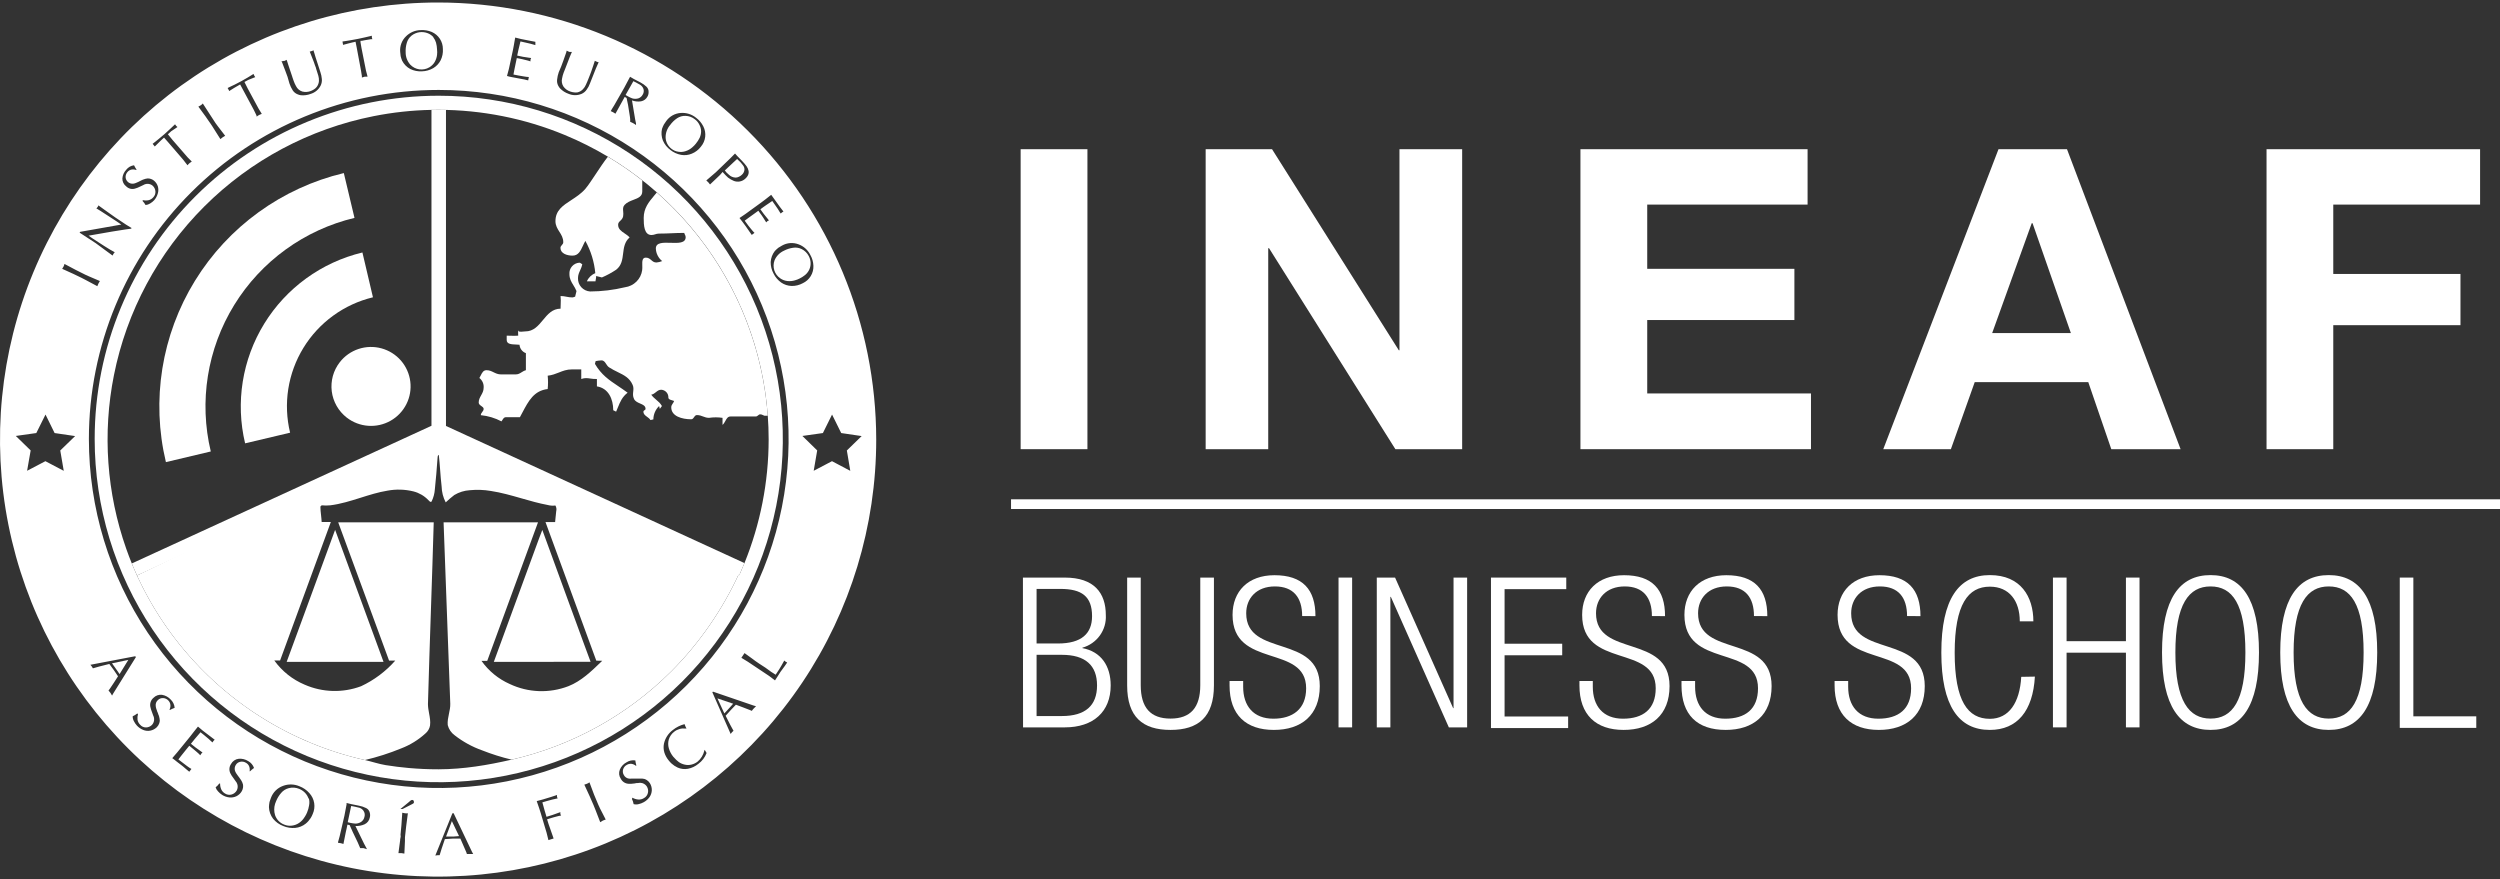 <svg xmlns="http://www.w3.org/2000/svg" width="182" height="64" viewBox="0 0 182 64" fill="none"><rect x="0" y="0" width="182" height="64" fill="#333333" stroke="none"/><path d="M25.03 12.599L25.807 15.862C22.16 16.736 19.011 19.017 17.049 22.206C15.088 25.394 14.475 29.229 15.345 32.867L12.078 33.642C11.001 29.138 11.761 24.392 14.189 20.447C16.618 16.501 20.517 13.678 25.03 12.599Z" fill="white"></path><path d="M26.384 18.38L27.151 21.643C26.106 21.895 25.121 22.35 24.253 22.982C23.384 23.613 22.648 24.41 22.088 25.325C21.528 26.24 21.154 27.257 20.987 28.316C20.821 29.376 20.866 30.458 21.119 31.5L17.844 32.275C17.134 29.303 17.634 26.171 19.235 23.567C20.836 20.962 23.407 19.097 26.384 18.38Z" fill="white"></path><path d="M24.738 26.367C25.087 25.918 25.563 25.583 26.103 25.404C26.644 25.225 27.226 25.21 27.775 25.361C28.324 25.512 28.817 25.822 29.189 26.251C29.562 26.681 29.799 27.212 29.869 27.776C29.94 28.339 29.841 28.912 29.586 29.42C29.331 29.928 28.93 30.349 28.435 30.63C27.939 30.911 27.372 31.039 26.804 30.998C26.235 30.957 25.692 30.749 25.242 30.4C24.944 30.168 24.694 29.88 24.507 29.552C24.32 29.224 24.199 28.862 24.152 28.488C24.106 28.113 24.133 27.733 24.233 27.369C24.334 27.005 24.505 26.665 24.738 26.367Z" fill="white"></path><path fill-rule="evenodd" clip-rule="evenodd" d="M31.937 6.969C36.892 6.968 41.735 8.433 45.855 11.178C49.975 13.924 53.186 17.827 55.083 22.393C56.979 26.959 57.476 31.984 56.509 36.831C55.543 41.679 53.157 46.132 49.654 49.627C46.15 53.122 41.687 55.502 36.827 56.466C31.968 57.43 26.931 56.935 22.353 55.043C17.776 53.151 13.864 49.948 11.112 45.838C8.36 41.728 6.891 36.896 6.892 31.953C6.893 25.328 9.532 18.973 14.229 14.288C18.925 9.603 25.295 6.97 31.937 6.969ZM18.488 51.872C18.653 51.982 18.82 52.09 18.987 52.196C21.324 53.672 23.888 54.728 26.564 55.33C27.052 55.439 27.582 55.622 28.077 55.701C28.636 55.791 29.199 55.861 29.765 55.911C30.471 55.974 31.182 56.005 31.895 56.005C31.91 56.005 31.926 56.005 31.942 56.005C33.756 56 35.509 55.703 37.248 55.302C41.612 54.297 45.646 52.089 48.864 48.879C50.916 46.831 52.621 44.338 53.804 41.754C53.816 41.727 53.806 41.901 53.819 41.874C53.951 41.583 54.077 41.289 54.197 40.993C55.346 38.162 55.954 35.112 55.958 32C55.958 27.252 54.546 22.611 51.902 18.663C49.258 14.716 45.5 11.639 41.103 9.822C38.185 8.616 35.073 8.001 31.945 7.994C31.767 7.994 31.589 7.996 31.411 7.999C30.003 8.027 28.594 8.179 27.2 8.456C22.532 9.382 18.245 11.668 14.88 15.025C11.514 18.383 9.222 22.66 8.294 27.317C7.452 31.537 7.765 35.896 9.187 39.941C9.314 40.303 9.45 40.663 9.595 41.019C9.617 41.075 9.64 41.131 9.663 41.186C9.763 41.426 9.866 41.663 9.973 41.898C9.985 41.927 9.96 41.867 9.973 41.895C9.998 41.952 10.024 42.008 10.051 42.064C11.868 45.949 14.698 49.282 18.25 51.711C18.329 51.765 18.408 51.819 18.488 51.872Z" fill="white"></path><path d="M31.547 2.704C31.439 2.579 31.302 2.482 31.148 2.421C30.953 2.343 30.741 2.317 30.533 2.347C30.326 2.377 30.129 2.461 29.964 2.59C29.797 2.725 29.676 2.908 29.616 3.115C29.549 3.34 29.52 3.574 29.532 3.809C29.528 4.143 29.651 4.466 29.875 4.714C30.051 4.897 30.283 5.015 30.534 5.049C30.785 5.083 31.041 5.03 31.258 4.901C31.414 4.808 31.545 4.679 31.64 4.524C31.736 4.36 31.797 4.179 31.818 3.991C31.833 3.866 31.833 3.739 31.818 3.614C31.813 3.441 31.787 3.269 31.742 3.102C31.701 2.964 31.635 2.835 31.547 2.721V2.704Z" fill="white"></path><path d="M45.623 6.962L45.542 6.915L46.111 5.908C46.175 5.938 46.31 6.009 46.416 6.069L46.433 6.078C46.53 6.132 46.601 6.172 46.641 6.2C46.74 6.273 46.812 6.375 46.849 6.492C46.867 6.558 46.871 6.627 46.861 6.695C46.851 6.763 46.827 6.828 46.79 6.886C46.724 7.015 46.609 7.114 46.472 7.161C46.326 7.205 46.171 7.205 46.026 7.161C45.918 7.12 45.813 7.07 45.712 7.013L45.623 6.962Z" fill="white"></path><path d="M51.041 9.56C51.038 9.388 50.993 9.22 50.909 9.069C50.835 8.919 50.726 8.789 50.591 8.689C50.395 8.529 50.152 8.44 49.9 8.435C49.684 8.428 49.472 8.489 49.293 8.608C49.097 8.741 48.926 8.907 48.788 9.099C48.568 9.353 48.451 9.678 48.457 10.013C48.463 10.172 48.504 10.328 48.578 10.469C48.651 10.61 48.755 10.733 48.881 10.83C49.024 10.945 49.196 11.02 49.378 11.046C49.557 11.077 49.74 11.062 49.912 11.004C50.091 10.947 50.256 10.854 50.396 10.729C50.494 10.646 50.584 10.554 50.663 10.453C50.77 10.323 50.861 10.181 50.935 10.03C51.002 9.883 51.039 9.723 51.041 9.56Z" fill="white"></path><path d="M52.767 12.409L53.412 11.803L53.59 11.639L53.663 11.575C53.773 11.677 53.862 11.761 53.925 11.829C53.979 11.887 54.029 11.95 54.074 12.015C54.158 12.109 54.203 12.232 54.197 12.358C54.182 12.5 54.114 12.632 54.006 12.726C53.943 12.786 53.87 12.835 53.79 12.87C53.718 12.905 53.64 12.926 53.561 12.929C53.371 12.926 53.19 12.848 53.056 12.713L52.895 12.565C52.849 12.516 52.806 12.464 52.767 12.409Z" fill="white"></path><path d="M59.012 19.13C59.019 19.294 58.989 19.457 58.923 19.608C58.859 19.75 58.767 19.879 58.652 19.985C58.523 20.096 58.38 20.192 58.227 20.268C58.114 20.327 57.995 20.374 57.871 20.408C57.693 20.462 57.505 20.479 57.319 20.459C57.139 20.438 56.965 20.374 56.815 20.272C56.604 20.131 56.447 19.923 56.37 19.682C56.293 19.44 56.3 19.18 56.39 18.943C56.523 18.637 56.765 18.391 57.069 18.253C57.277 18.143 57.502 18.07 57.735 18.038C57.948 18.003 58.166 18.036 58.359 18.131C58.584 18.242 58.767 18.423 58.881 18.647C58.96 18.796 59.005 18.961 59.012 19.13Z" fill="white"></path><path d="M8.706 49.073L9.342 48.04L8.154 48.29L8.455 48.713L8.706 49.073Z" fill="white"></path><path d="M22.464 58.142C22.411 57.985 22.324 57.84 22.209 57.719C22.09 57.595 21.945 57.497 21.785 57.431C21.545 57.33 21.278 57.31 21.026 57.376C20.81 57.43 20.617 57.55 20.474 57.719C20.313 57.901 20.185 58.111 20.096 58.337C20.068 58.397 20.045 58.458 20.025 58.521C19.944 58.786 19.942 59.072 20.024 59.34C20.077 59.498 20.164 59.641 20.279 59.761C20.394 59.88 20.535 59.972 20.69 60.03C20.867 60.105 21.06 60.132 21.25 60.106C21.437 60.084 21.616 60.017 21.772 59.911C21.934 59.801 22.07 59.656 22.171 59.488C22.187 59.465 22.203 59.44 22.218 59.416C22.273 59.328 22.319 59.237 22.358 59.141C22.427 58.977 22.475 58.805 22.502 58.629C22.535 58.462 22.529 58.29 22.485 58.126L22.464 58.142Z" fill="white"></path><path d="M25.416 59.882L25.315 59.857L25.565 58.676L25.921 58.748C26.01 58.764 26.098 58.786 26.184 58.811C26.304 58.854 26.406 58.936 26.473 59.044C26.513 59.106 26.539 59.176 26.55 59.249C26.56 59.322 26.554 59.397 26.532 59.467C26.504 59.615 26.418 59.745 26.295 59.831C26.169 59.915 26.021 59.959 25.87 59.958C25.75 59.949 25.631 59.932 25.514 59.907L25.416 59.882Z" fill="white"></path><path d="M32.896 59.776L33.418 60.868L32.993 60.902H32.472L32.896 59.776Z" fill="white"></path><path d="M53.374 51.231L52.229 50.842L52.733 51.938L53.086 51.553L53.374 51.231Z" fill="white"></path><path fill-rule="evenodd" clip-rule="evenodd" d="M14.175 5.544C19.42 2.048 25.587 0.182 31.895 0.182C40.351 0.191 48.458 3.546 54.438 9.511C60.417 15.476 63.78 23.564 63.789 32C63.789 38.293 61.919 44.445 58.414 49.677C54.909 54.91 49.928 58.988 44.1 61.396C38.272 63.804 31.859 64.434 25.672 63.207C19.485 61.979 13.802 58.949 9.342 54.499C4.881 50.049 1.844 44.379 0.613 38.207C-0.618 32.035 0.014 25.637 2.428 19.823C4.842 14.009 8.93 9.04 14.175 5.544ZM46.089 10.829C41.9 8.037 36.975 6.547 31.937 6.548C25.184 6.549 18.707 9.226 13.931 13.99C9.156 18.754 6.473 25.216 6.471 31.953C6.471 36.979 7.964 41.892 10.762 46.072C13.561 50.251 17.538 53.508 22.192 55.432C26.847 57.355 31.968 57.859 36.909 56.879C41.85 55.898 46.389 53.478 49.951 49.925C53.513 46.371 55.939 41.843 56.922 36.914C57.905 31.984 57.4 26.875 55.471 22.232C53.543 17.589 50.278 13.62 46.089 10.829ZM5.515 19.65L6.215 20.001L6.334 20.052L6.449 20.107L7.272 20.459C7.233 20.515 7.199 20.575 7.17 20.636C7.154 20.665 7.135 20.711 7.111 20.772L7.1 20.799L7.085 20.835L6.292 20.412L5.935 20.226L5.617 20.073L5.337 19.938L4.527 19.57L4.624 19.409C4.657 19.348 4.68 19.282 4.692 19.214L5.515 19.65ZM5.795 16.937L6.97 17.703L7.751 18.279L8.196 18.605C8.212 18.56 8.234 18.517 8.26 18.478C8.286 18.436 8.318 18.398 8.353 18.363L8.001 18.165L7.577 17.902L6.775 17.382L6.448 17.157L8.145 16.861L9.159 16.7L9.545 16.649L9.579 16.599L9.176 16.353L8.396 15.833L7.585 15.257L7.246 15.011L7.208 14.982L7.174 14.948C7.161 14.98 7.146 15.012 7.127 15.041C7.092 15.093 7.054 15.142 7.013 15.189H7.047L7.331 15.363L8.459 16.095C8.633 16.205 8.761 16.294 8.837 16.353H8.803L5.833 16.878L5.795 16.937ZM10.407 14.571C10.546 14.603 10.691 14.603 10.831 14.571C10.962 14.536 11.08 14.461 11.166 14.356C11.219 14.299 11.259 14.232 11.285 14.16C11.311 14.087 11.321 14.009 11.315 13.932C11.309 13.851 11.287 13.772 11.251 13.7C11.214 13.627 11.164 13.562 11.102 13.509C11.008 13.434 10.892 13.39 10.771 13.384C10.65 13.378 10.53 13.41 10.428 13.475C10.357 13.504 10.287 13.537 10.22 13.573L10.008 13.67C9.946 13.696 9.882 13.717 9.817 13.733C9.708 13.764 9.593 13.766 9.483 13.738C9.374 13.709 9.274 13.652 9.193 13.573C9.102 13.505 9.029 13.417 8.979 13.316C8.929 13.214 8.905 13.102 8.909 12.989C8.927 12.75 9.028 12.526 9.193 12.354C9.262 12.266 9.347 12.192 9.443 12.137C9.54 12.082 9.647 12.046 9.758 12.032C9.81 12.142 9.871 12.248 9.94 12.35L9.915 12.379C9.807 12.335 9.689 12.323 9.575 12.345C9.463 12.368 9.362 12.428 9.287 12.514C9.193 12.618 9.142 12.752 9.142 12.891C9.145 12.962 9.163 13.031 9.194 13.094C9.226 13.157 9.27 13.213 9.324 13.258C9.379 13.303 9.442 13.337 9.51 13.356C9.578 13.375 9.649 13.38 9.719 13.369C9.784 13.36 9.847 13.341 9.906 13.314L10.072 13.242L10.178 13.188L10.356 13.099L10.445 13.065C10.544 13.025 10.648 13 10.755 12.989C10.92 12.989 11.08 13.046 11.208 13.149C11.343 13.259 11.442 13.407 11.493 13.573C11.539 13.734 11.539 13.906 11.493 14.068C11.443 14.253 11.354 14.425 11.23 14.571C11.142 14.667 11.041 14.748 10.928 14.813C10.829 14.877 10.716 14.916 10.598 14.927C10.538 14.816 10.462 14.715 10.373 14.626L10.407 14.571ZM12.303 9.704L12.456 9.56L12.82 9.315L12.918 9.247L12.82 9.158C12.793 9.123 12.768 9.086 12.744 9.048L12.367 9.404L11.98 9.759L11.556 10.115L11.336 10.293L11.111 10.47C11.183 10.555 11.234 10.618 11.268 10.665L11.56 10.377C11.594 10.341 11.646 10.291 11.714 10.226L11.747 10.195L11.942 10.017L12.227 10.339L13.321 11.609L13.584 11.947C13.609 11.974 13.632 12.002 13.652 12.032C13.695 11.974 13.745 11.921 13.8 11.875C13.825 11.853 13.852 11.833 13.881 11.816L13.962 11.761L13.665 11.461L12.562 10.191L12.286 9.852C12.263 9.827 12.241 9.8 12.222 9.772L12.303 9.704ZM15.273 8.32L15.697 8.972L15.773 9.074L15.85 9.179L16.393 9.886C16.331 9.918 16.272 9.953 16.215 9.992C16.18 10.015 16.131 10.056 16.066 10.11L16.045 10.127L15.561 9.361C15.529 9.303 15.494 9.247 15.455 9.192C15.404 9.12 15.366 9.061 15.345 9.027L15.141 8.735L14.967 8.481L14.441 7.762L14.611 7.668C14.669 7.632 14.72 7.586 14.764 7.533L15.273 8.32ZM17.89 5.916L18.081 5.815L18.472 5.658C18.507 5.641 18.544 5.627 18.582 5.616C18.554 5.582 18.53 5.545 18.51 5.506C18.486 5.468 18.467 5.426 18.455 5.383L18.03 5.645L17.576 5.904L17.089 6.158L16.83 6.28L16.571 6.407C16.588 6.439 16.605 6.468 16.621 6.495C16.654 6.55 16.681 6.595 16.681 6.632L17.029 6.412L17.254 6.28L17.483 6.149L17.687 6.53L18.476 7.999L18.667 8.392C18.677 8.424 18.684 8.457 18.688 8.49C18.743 8.443 18.802 8.404 18.866 8.371L18.959 8.329L19.049 8.295V8.274L18.828 7.914L18.035 6.445L17.84 6.056C17.823 6.027 17.809 5.998 17.797 5.967L17.89 5.916ZM20.932 5.591L20.775 5.167L20.542 4.558L20.491 4.456H20.555L20.644 4.435H20.707L20.758 4.41L20.822 4.38L20.873 4.355C20.873 4.376 20.873 4.41 20.902 4.456L20.987 4.723L21.271 5.569C21.271 5.589 21.281 5.614 21.294 5.646C21.303 5.669 21.314 5.696 21.322 5.726L21.378 5.887C21.425 6.023 21.485 6.155 21.556 6.28C21.602 6.372 21.667 6.453 21.745 6.52C21.824 6.586 21.916 6.635 22.014 6.666C22.22 6.716 22.436 6.701 22.633 6.623C22.718 6.588 22.799 6.546 22.875 6.496C22.947 6.449 23.01 6.391 23.062 6.323C23.153 6.199 23.208 6.053 23.219 5.899C23.225 5.771 23.211 5.642 23.176 5.519C23.138 5.383 23.083 5.205 23.011 4.994C23.011 4.959 22.994 4.917 22.973 4.866C22.961 4.836 22.947 4.802 22.934 4.765C22.918 4.716 22.903 4.673 22.889 4.635C22.875 4.595 22.863 4.561 22.854 4.532C22.839 4.484 22.782 4.343 22.717 4.181L22.689 4.109L22.549 3.758C22.601 3.738 22.655 3.722 22.71 3.711C22.751 3.7 22.79 3.681 22.824 3.656C22.824 3.689 22.839 3.733 22.858 3.786C22.87 3.822 22.884 3.862 22.896 3.906C22.923 4.004 22.946 4.078 22.962 4.132L22.968 4.152L23.325 5.252C23.381 5.415 23.416 5.584 23.431 5.756C23.446 5.917 23.416 6.079 23.346 6.225C23.273 6.371 23.171 6.5 23.046 6.604C22.921 6.709 22.777 6.787 22.621 6.835C22.387 6.925 22.136 6.958 21.887 6.932C21.809 6.919 21.734 6.896 21.662 6.864C21.517 6.808 21.394 6.707 21.31 6.577C21.21 6.421 21.13 6.253 21.072 6.077L20.932 5.591ZM26.345 2.971L26.558 2.928L26.99 2.856H27.109C27.093 2.817 27.08 2.776 27.071 2.734C27.066 2.69 27.066 2.646 27.071 2.602L26.566 2.721L26.04 2.835L25.501 2.933L25.217 2.979L24.933 3.021C24.951 3.102 24.965 3.184 24.975 3.267L25.37 3.161L25.624 3.098L25.883 3.038L25.968 3.462L26.277 5.116L26.345 5.54C26.348 5.575 26.348 5.61 26.345 5.645C26.413 5.619 26.482 5.597 26.553 5.582H26.753V5.557L26.642 5.133L26.316 3.495L26.244 3.072C26.241 3.038 26.241 3.005 26.244 2.971H26.345ZM31.436 2.327C31.677 2.434 31.881 2.607 32.025 2.828C32.168 3.048 32.243 3.305 32.242 3.567C32.261 3.852 32.204 4.137 32.077 4.393C31.954 4.631 31.766 4.829 31.534 4.964C31.285 5.107 31.003 5.186 30.715 5.193C30.422 5.21 30.13 5.152 29.867 5.023C29.61 4.887 29.402 4.674 29.273 4.414C29.229 4.307 29.194 4.196 29.167 4.084C29.149 3.98 29.138 3.876 29.133 3.771C29.115 3.563 29.144 3.355 29.218 3.16C29.291 2.965 29.407 2.789 29.557 2.645C29.837 2.365 30.213 2.203 30.609 2.192C30.892 2.172 31.175 2.218 31.436 2.327ZM38.975 3.043L38.551 2.962L37.932 2.84L37.507 2.734C37.483 2.88 37.46 2.997 37.444 3.084C37.425 3.179 37.414 3.239 37.414 3.263L37.346 3.622L37.045 5.023L36.909 5.531L37.096 5.582L37.266 5.616L37.448 5.65L37.626 5.684L38.173 5.785L38.453 5.853C38.46 5.804 38.473 5.741 38.489 5.661L38.489 5.66L38.5 5.607C38.372 5.601 38.244 5.586 38.118 5.561C37.872 5.523 37.626 5.476 37.38 5.425C37.393 5.341 37.414 5.222 37.448 5.066L37.554 4.554L37.622 4.228L37.855 4.274L38.033 4.312L38.258 4.367C38.381 4.393 38.501 4.427 38.619 4.469C38.619 4.436 38.618 4.409 38.618 4.389C38.617 4.36 38.616 4.344 38.619 4.342C38.621 4.339 38.627 4.324 38.639 4.294C38.645 4.276 38.654 4.252 38.666 4.223L38.483 4.198L38.297 4.168L38.076 4.135L37.652 4.046L37.741 3.631L37.889 3.017L38.19 3.085L38.615 3.182L38.975 3.284C38.97 3.243 38.97 3.202 38.975 3.161V3.098C38.977 3.079 38.977 3.061 38.975 3.043ZM40.855 4.837L41.012 4.414L41.228 3.796L41.253 3.686L41.313 3.716L41.393 3.754L41.457 3.779H41.635C41.618 3.81 41.604 3.843 41.593 3.876L41.483 4.135L41.156 4.981L41.096 5.133L41.033 5.29C40.982 5.427 40.944 5.569 40.918 5.713C40.894 5.813 40.89 5.917 40.908 6.018C40.925 6.119 40.964 6.216 41.02 6.302C41.144 6.474 41.322 6.602 41.525 6.666C41.61 6.696 41.698 6.716 41.788 6.725C41.872 6.738 41.958 6.738 42.042 6.725C42.196 6.689 42.335 6.608 42.441 6.492C42.532 6.399 42.603 6.29 42.653 6.17C42.713 6.043 42.785 5.878 42.865 5.667L42.955 5.438C42.993 5.341 43.023 5.265 43.039 5.214C43.044 5.2 43.053 5.175 43.064 5.143C43.093 5.06 43.141 4.925 43.184 4.791L43.303 4.427L43.459 4.499C43.498 4.516 43.54 4.526 43.583 4.528L43.477 4.765C43.43 4.867 43.396 4.947 43.375 4.998L42.95 6.073C42.893 6.235 42.812 6.388 42.709 6.526C42.619 6.66 42.492 6.766 42.344 6.831C42.194 6.895 42.032 6.928 41.869 6.928C41.705 6.928 41.544 6.895 41.393 6.831C41.157 6.749 40.943 6.613 40.77 6.433C40.718 6.374 40.673 6.308 40.638 6.238C40.565 6.1 40.537 5.944 40.558 5.789C40.577 5.609 40.617 5.432 40.676 5.26L40.855 4.837ZM46.641 6.009L46.145 5.751L45.869 5.59L45.818 5.684L45.436 6.403L44.711 7.673L44.579 7.884C44.533 7.956 44.495 8.024 44.461 8.088C44.523 8.113 44.584 8.143 44.643 8.176C44.699 8.207 44.753 8.241 44.804 8.278L45.228 7.508L45.318 7.347L45.479 7.055L45.615 7.131L45.721 7.635L45.848 8.439C45.851 8.462 45.855 8.487 45.859 8.512C45.868 8.565 45.878 8.622 45.878 8.684V8.87L45.992 8.917L46.094 8.968L46.2 9.031L46.302 9.103V8.989L46.238 8.684L46.009 7.309C46.218 7.389 46.445 7.412 46.667 7.377C46.767 7.358 46.862 7.317 46.944 7.256C47.025 7.195 47.092 7.116 47.138 7.025C47.193 6.927 47.221 6.816 47.218 6.704C47.222 6.632 47.211 6.56 47.184 6.492C47.158 6.425 47.117 6.364 47.066 6.314C46.938 6.194 46.795 6.092 46.641 6.009ZM51.202 9.201C51.322 9.436 51.369 9.701 51.338 9.963C51.307 10.225 51.199 10.473 51.028 10.674C50.858 10.901 50.63 11.079 50.366 11.186C50.119 11.291 49.846 11.322 49.581 11.274C49.297 11.22 49.031 11.098 48.805 10.919C48.565 10.741 48.376 10.503 48.258 10.229C48.152 9.96 48.13 9.665 48.194 9.383C48.231 9.274 48.276 9.167 48.33 9.065C48.384 8.975 48.444 8.887 48.508 8.803C48.63 8.635 48.788 8.496 48.969 8.396C49.151 8.296 49.353 8.237 49.56 8.223C49.956 8.193 50.349 8.314 50.659 8.562C50.889 8.728 51.075 8.947 51.202 9.201ZM52.292 12.857L52.424 12.73L52.606 12.519L52.712 12.637L52.818 12.752C52.874 12.815 52.935 12.875 53.001 12.929C53.131 13.028 53.273 13.109 53.425 13.171C53.56 13.223 53.706 13.237 53.849 13.213C54.01 13.185 54.158 13.108 54.273 12.993C54.327 12.944 54.374 12.889 54.413 12.828C54.491 12.715 54.521 12.577 54.498 12.443C54.473 12.317 54.421 12.199 54.346 12.096C54.25 11.968 54.147 11.846 54.036 11.732L53.679 11.363L53.51 11.177L53.175 11.516L52.118 12.536L51.503 13.065C51.478 13.091 51.449 13.114 51.418 13.133L51.495 13.209L51.571 13.281L51.69 13.429L51.758 13.365L52.292 12.857ZM56.772 15.058C56.827 15.134 56.916 15.248 57.035 15.401L56.984 15.431C56.964 15.439 56.946 15.45 56.929 15.464C56.894 15.486 56.862 15.513 56.836 15.545C56.81 15.511 56.781 15.464 56.742 15.401C56.704 15.337 56.67 15.282 56.636 15.227L56.399 14.884L56.221 14.631L55.699 14.986L55.55 15.092L55.355 15.236L55.605 15.579L55.745 15.752L55.864 15.9L55.979 16.044L55.869 16.099L55.779 16.188C55.699 16.053 55.635 15.947 55.58 15.871L55.453 15.68L55.343 15.532L55.207 15.342L54.935 15.54L54.511 15.845L54.214 16.065C54.23 16.087 54.246 16.109 54.262 16.131L54.298 16.18C54.42 16.349 54.544 16.522 54.672 16.666C54.751 16.767 54.836 16.864 54.927 16.954C54.833 17.018 54.77 17.068 54.727 17.102L54.562 16.865L54.51 16.79C54.408 16.64 54.328 16.522 54.269 16.442L54.159 16.294C54.12 16.246 54.083 16.197 54.049 16.146L53.943 16.01L53.836 15.871L54.261 15.583L55.427 14.736L55.72 14.516L56.144 14.182L56.424 14.571L56.772 15.058ZM59.021 20.102C59.159 19.876 59.227 19.614 59.216 19.35C59.207 19.068 59.129 18.793 58.987 18.55C58.811 18.198 58.508 17.925 58.138 17.788C57.943 17.713 57.734 17.682 57.526 17.697C57.317 17.712 57.115 17.774 56.933 17.877C56.84 17.926 56.75 17.979 56.662 18.038C56.572 18.111 56.487 18.19 56.407 18.275C56.228 18.505 56.123 18.784 56.106 19.075C56.102 19.37 56.175 19.662 56.318 19.921C56.445 20.179 56.635 20.402 56.87 20.569C57.092 20.721 57.352 20.807 57.621 20.818C57.907 20.825 58.189 20.756 58.44 20.619C58.68 20.508 58.883 20.328 59.021 20.102ZM9.893 47.837L8.243 50.486L8.158 50.639C8.125 50.575 8.088 50.513 8.048 50.453C8.003 50.387 7.953 50.325 7.899 50.266L7.984 50.16L8.29 49.703L8.591 49.234L8.307 48.81L7.959 48.336C7.393 48.475 6.994 48.581 6.763 48.654C6.741 48.608 6.716 48.564 6.686 48.523C6.653 48.478 6.618 48.436 6.58 48.396L9.847 47.773L9.893 47.837ZM10.012 52.404C9.995 52.262 10.007 52.118 10.046 51.98L9.991 51.942C9.89 52.024 9.779 52.093 9.66 52.145C9.657 52.268 9.687 52.389 9.745 52.497C9.804 52.617 9.88 52.728 9.97 52.827C10.098 52.964 10.254 53.071 10.428 53.14C10.59 53.207 10.769 53.224 10.941 53.191C11.123 53.155 11.289 53.066 11.421 52.937C11.503 52.853 11.563 52.752 11.599 52.643C11.616 52.591 11.627 52.538 11.633 52.484C11.63 52.374 11.613 52.264 11.582 52.158C11.574 52.126 11.564 52.095 11.552 52.065C11.548 52.054 11.542 52.042 11.536 52.03C11.523 52.006 11.51 51.98 11.51 51.955C11.503 51.927 11.493 51.9 11.48 51.874C11.475 51.86 11.468 51.846 11.46 51.832C11.447 51.808 11.434 51.783 11.434 51.756C11.408 51.7 11.388 51.642 11.374 51.583C11.353 51.518 11.341 51.451 11.336 51.384C11.326 51.305 11.336 51.225 11.365 51.151C11.394 51.077 11.441 51.012 11.501 50.96C11.55 50.911 11.609 50.873 11.675 50.849C11.74 50.825 11.81 50.815 11.879 50.821C12.023 50.828 12.159 50.892 12.257 50.998C12.34 51.083 12.392 51.194 12.405 51.312C12.418 51.431 12.395 51.551 12.341 51.659L12.367 51.688C12.478 51.626 12.594 51.574 12.715 51.532C12.697 51.306 12.597 51.094 12.435 50.935C12.269 50.751 12.047 50.627 11.803 50.584C11.686 50.568 11.568 50.58 11.457 50.619C11.347 50.658 11.247 50.723 11.166 50.808C11.077 50.885 11.01 50.983 10.97 51.094C10.931 51.204 10.921 51.323 10.941 51.439C10.954 51.507 10.971 51.575 10.992 51.642C11.014 51.709 11.039 51.786 11.073 51.866C11.107 51.947 11.132 52.023 11.153 52.09C11.178 52.138 11.196 52.188 11.207 52.239C11.222 52.309 11.225 52.38 11.215 52.451C11.198 52.575 11.142 52.69 11.056 52.78C10.942 52.891 10.791 52.955 10.632 52.958C10.551 52.959 10.472 52.942 10.398 52.91C10.325 52.877 10.26 52.828 10.207 52.767C10.106 52.669 10.038 52.542 10.012 52.404ZM15.273 53.58C15.349 53.644 15.468 53.733 15.629 53.851C15.616 53.866 15.602 53.88 15.587 53.893C15.568 53.908 15.551 53.925 15.536 53.944C15.508 53.976 15.485 54.011 15.468 54.05L15.336 53.931L15.184 53.788L14.848 53.508L14.598 53.309L14.174 53.804L14.055 53.953L13.898 54.147L14.242 54.422L14.428 54.554L14.59 54.672L14.742 54.782L14.649 54.871L14.581 54.985C14.493 54.89 14.398 54.801 14.297 54.719L14.115 54.566L13.779 54.291L13.617 54.491L13.559 54.562L13.219 54.985C13.113 55.117 13.037 55.214 12.986 55.286C13.097 55.373 13.212 55.461 13.326 55.547C13.422 55.619 13.516 55.69 13.605 55.76C13.711 55.84 13.821 55.914 13.936 55.98C13.864 56.069 13.813 56.136 13.779 56.183L13.55 55.993C13.372 55.836 13.236 55.722 13.126 55.645L12.978 55.531L12.825 55.413C12.807 55.395 12.78 55.374 12.744 55.346L12.743 55.346C12.727 55.333 12.709 55.319 12.689 55.303L12.541 55.193L12.905 54.77L13.329 54.249L13.843 53.618L14.076 53.318C14.089 53.303 14.114 53.271 14.15 53.224C14.208 53.15 14.295 53.037 14.412 52.895L14.768 53.195L15.273 53.58ZM16.108 57.47C16.05 57.336 16.021 57.192 16.024 57.046L15.964 57.038C15.889 57.144 15.799 57.238 15.697 57.317C15.731 57.429 15.792 57.531 15.875 57.614C15.963 57.714 16.064 57.8 16.176 57.872C16.336 57.971 16.515 58.034 16.702 58.054C16.877 58.072 17.053 58.041 17.212 57.965C17.378 57.883 17.515 57.753 17.606 57.592C17.653 57.508 17.682 57.417 17.694 57.323C17.703 57.25 17.7 57.175 17.687 57.101C17.659 56.995 17.614 56.894 17.555 56.801C17.539 56.773 17.521 56.746 17.5 56.721L17.432 56.623L17.305 56.454C17.265 56.406 17.23 56.355 17.199 56.301C17.162 56.245 17.132 56.184 17.11 56.12C17.086 56.05 17.079 55.975 17.088 55.902C17.096 55.829 17.121 55.759 17.161 55.696C17.195 55.636 17.242 55.583 17.298 55.542C17.355 55.502 17.419 55.473 17.487 55.459C17.559 55.443 17.634 55.441 17.707 55.454C17.78 55.467 17.85 55.495 17.912 55.535C18.017 55.593 18.098 55.686 18.141 55.798C18.183 55.91 18.193 56.032 18.17 56.149H18.204C18.294 56.062 18.391 55.981 18.493 55.908C18.419 55.694 18.267 55.516 18.069 55.408C17.861 55.275 17.614 55.215 17.369 55.239C17.253 55.254 17.142 55.297 17.047 55.363C16.951 55.429 16.872 55.517 16.817 55.62C16.751 55.718 16.712 55.83 16.703 55.948C16.694 56.065 16.716 56.182 16.766 56.289C16.796 56.352 16.83 56.413 16.868 56.471C16.884 56.494 16.901 56.517 16.919 56.541C16.947 56.58 16.977 56.621 17.008 56.665L17.029 56.696L17.045 56.718C17.081 56.769 17.115 56.816 17.144 56.86C17.202 56.923 17.246 56.997 17.273 57.077C17.286 57.114 17.294 57.152 17.299 57.191C17.315 57.315 17.292 57.44 17.233 57.55C17.192 57.621 17.138 57.683 17.073 57.733C17.008 57.784 16.934 57.821 16.855 57.842C16.778 57.864 16.696 57.869 16.617 57.857C16.537 57.845 16.461 57.817 16.393 57.774C16.268 57.705 16.169 57.599 16.108 57.47ZM22.523 57.74C22.708 57.942 22.83 58.194 22.873 58.464C22.916 58.734 22.878 59.011 22.765 59.26C22.725 59.364 22.675 59.463 22.616 59.556C22.519 59.709 22.398 59.847 22.256 59.962C22.038 60.137 21.774 60.244 21.497 60.271C21.198 60.298 20.898 60.252 20.622 60.136C20.332 60.027 20.076 59.843 19.88 59.603C19.694 59.359 19.588 59.063 19.579 58.756C19.583 58.637 19.596 58.518 19.617 58.401C19.623 58.38 19.629 58.359 19.635 58.339C19.66 58.254 19.69 58.17 19.723 58.087C19.797 57.886 19.914 57.703 20.067 57.551C20.219 57.4 20.403 57.284 20.606 57.211C20.99 57.067 21.415 57.076 21.793 57.237C22.075 57.342 22.325 57.515 22.523 57.74ZM26.138 58.655L25.573 58.54L25.23 58.456V58.562L25.073 59.387L24.877 60.231L24.729 60.868C24.72 60.902 24.711 60.936 24.701 60.971C24.687 61.02 24.674 61.069 24.661 61.118C24.655 61.144 24.647 61.17 24.639 61.195C24.622 61.251 24.606 61.305 24.606 61.355L24.814 61.385L25.001 61.44L25.179 60.555L25.221 60.373L25.233 60.32L25.293 60.034L25.455 60.068L25.607 60.407L25.679 60.568L26.044 61.33L26.222 61.744H26.464L26.587 61.782L26.715 61.82L26.659 61.71L26.507 61.427L26.057 60.505L25.875 60.132C26.106 60.145 26.338 60.101 26.549 60.005C26.646 59.958 26.73 59.889 26.795 59.804C26.86 59.719 26.904 59.619 26.922 59.514C26.952 59.401 26.952 59.283 26.922 59.171C26.907 59.097 26.874 59.029 26.828 58.969C26.782 58.91 26.723 58.862 26.655 58.828C26.492 58.746 26.317 58.688 26.138 58.655ZM29.57 60.149C29.527 60.508 29.498 60.779 29.481 60.957V61.011V61.219L29.438 62.142L29.23 62.108H29.006L29.129 61.181C29.129 61.136 29.129 61.071 29.156 60.981C29.157 60.979 29.157 60.976 29.158 60.974C29.18 60.907 29.17 60.854 29.163 60.813C29.161 60.797 29.158 60.783 29.158 60.771L29.192 60.403L29.222 60.085L29.285 59.167L29.481 59.205C29.551 59.217 29.623 59.217 29.693 59.205L29.57 60.149ZM30.13 58.329V58.405C30.13 58.408 30.131 58.411 30.131 58.414L30.131 58.418C30.131 58.422 30.131 58.426 30.13 58.43V58.456L30.087 58.49L30.02 58.532L29.307 58.896H29.15L29.748 58.405L29.812 58.35C29.829 58.329 29.849 58.311 29.871 58.295C29.888 58.278 29.908 58.265 29.93 58.257C29.947 58.244 29.968 58.236 29.99 58.236C30.058 58.231 30.121 58.265 30.121 58.329H30.13ZM34.364 62.019L33.904 61.051L33.023 59.2L32.934 59.209L32.162 61.117L31.691 62.282L31.856 62.26C31.906 62.255 31.956 62.255 32.005 62.26C32.068 62.031 32.192 61.651 32.377 61.115C32.381 61.106 32.384 61.097 32.387 61.088L32.972 61.05H33.515L33.526 61.075L33.727 61.537L33.948 62.045L33.99 62.172C34.069 62.167 34.149 62.167 34.228 62.172C34.301 62.168 34.375 62.168 34.449 62.172L34.364 62.019ZM40.125 58.016L40.549 57.876C40.55 57.896 40.55 57.916 40.549 57.935V58.003C40.559 58.045 40.576 58.085 40.6 58.121L40.426 58.16L40.218 58.206L39.794 58.32L39.484 58.413L39.658 59.04L39.713 59.222L39.785 59.463L40.21 59.332L40.426 59.256L40.613 59.188L40.795 59.124V59.251C40.795 59.256 40.795 59.294 40.85 59.37C40.723 59.391 40.597 59.419 40.473 59.455L40.244 59.518L40.061 59.573L39.828 59.645L39.93 59.975L39.934 59.986L40.303 61.042L40.032 61.126L39.925 61.16L39.794 60.631L39.627 60.073L39.37 59.209L39.255 58.849L39.073 58.32L39.527 58.198L40.125 58.016ZM43.561 58.595C43.489 58.43 43.383 58.181 43.247 57.846L42.912 56.953C42.856 56.998 42.793 57.034 42.725 57.059L42.539 57.123L42.929 57.969L43.056 58.261L43.205 58.6C43.213 58.626 43.228 58.662 43.246 58.705L43.247 58.706L43.248 58.709L43.263 58.746L43.27 58.762L43.276 58.776L43.28 58.788L43.281 58.79C43.31 58.852 43.336 58.916 43.358 58.98L43.697 59.857L43.896 59.734L44.096 59.662L43.672 58.837C43.665 58.818 43.652 58.79 43.636 58.755L43.623 58.727L43.588 58.653L43.561 58.595ZM46.035 58.071C46.165 58.145 46.309 58.191 46.459 58.206C46.608 58.219 46.758 58.182 46.883 58.1C46.954 58.062 47.017 58.009 47.066 57.944C47.114 57.88 47.149 57.806 47.167 57.728C47.187 57.648 47.19 57.566 47.177 57.485C47.163 57.404 47.134 57.327 47.091 57.258C47.023 57.154 46.923 57.073 46.807 57.028C46.788 57.02 46.769 57.014 46.75 57.009C46.65 56.981 46.544 56.979 46.442 57.004C46.37 57.004 46.289 57.004 46.204 57.034L45.967 57.059C45.898 57.063 45.828 57.063 45.759 57.059C45.641 57.053 45.527 57.017 45.428 56.953C45.329 56.889 45.248 56.8 45.195 56.695C45.129 56.599 45.088 56.488 45.075 56.372C45.063 56.256 45.079 56.139 45.123 56.031C45.217 55.801 45.39 55.612 45.61 55.497C45.799 55.373 46.028 55.324 46.251 55.358C46.267 55.483 46.292 55.608 46.327 55.73L46.293 55.751C46.201 55.673 46.087 55.623 45.967 55.607C45.85 55.595 45.732 55.622 45.632 55.684C45.568 55.717 45.511 55.762 45.465 55.817C45.419 55.873 45.385 55.937 45.364 56.005C45.342 56.075 45.335 56.15 45.345 56.223C45.354 56.296 45.38 56.366 45.419 56.428C45.455 56.496 45.507 56.554 45.569 56.598C45.632 56.642 45.704 56.671 45.78 56.682C45.846 56.691 45.913 56.691 45.98 56.682C46.04 56.688 46.101 56.688 46.162 56.682H46.59C46.7 56.673 46.81 56.682 46.917 56.708C46.981 56.729 47.042 56.759 47.097 56.796C47.183 56.853 47.256 56.928 47.312 57.017C47.41 57.172 47.458 57.354 47.452 57.537C47.443 57.713 47.386 57.883 47.286 58.028C47.175 58.182 47.029 58.31 46.862 58.401C46.746 58.465 46.622 58.512 46.493 58.54C46.373 58.572 46.248 58.572 46.128 58.54C46.105 58.413 46.065 58.289 46.009 58.172L46.035 58.071ZM49.9 53.038H49.967L49.972 53.03C49.917 52.93 49.872 52.825 49.836 52.717C49.526 52.796 49.237 52.94 48.987 53.14C48.654 53.385 48.421 53.743 48.334 54.147C48.294 54.357 48.304 54.573 48.364 54.778C48.428 54.985 48.532 55.177 48.669 55.345C48.735 55.432 48.809 55.513 48.889 55.586C49.021 55.704 49.169 55.803 49.331 55.878C49.566 55.983 49.828 56.014 50.082 55.967C50.361 55.913 50.623 55.789 50.841 55.607C51.113 55.408 51.321 55.135 51.44 54.82L51.304 54.587C51.286 54.605 51.275 54.63 51.274 54.655C51.2 54.962 51.031 55.238 50.79 55.442C50.657 55.548 50.502 55.623 50.337 55.662C50.173 55.703 50.003 55.703 49.84 55.662C49.688 55.629 49.543 55.566 49.416 55.476C49.354 55.429 49.295 55.379 49.238 55.327C49.159 55.254 49.086 55.177 49.017 55.095C48.867 54.912 48.756 54.7 48.69 54.473C48.629 54.262 48.629 54.037 48.69 53.825C48.761 53.603 48.899 53.408 49.085 53.267C49.199 53.177 49.33 53.111 49.469 53.072C49.609 53.032 49.755 53.021 49.9 53.038ZM51.902 50.351L53.812 51.004L54.872 51.367L55.041 51.413L55.004 51.448C54.948 51.501 54.909 51.538 54.884 51.566C54.828 51.623 54.777 51.686 54.732 51.752L54.609 51.697L54.095 51.498L53.573 51.303L53.336 51.551L53.209 51.684L52.843 52.089L52.831 52.102L52.827 52.107C53.086 52.628 53.276 52.996 53.4 53.203C53.359 53.233 53.322 53.267 53.289 53.305L53.192 53.432L52.678 52.263L51.859 50.397L51.902 50.351ZM56.306 49.014L56.144 48.912L55.712 48.599L55.663 48.568L55.279 48.319C55.096 48.197 54.914 48.07 54.74 47.934L54.201 47.545L53.972 47.888C54.129 47.977 54.282 48.07 54.443 48.175L55.464 48.857L55.996 49.212L56.42 49.534C56.439 49.509 56.46 49.475 56.486 49.432C56.496 49.417 56.506 49.4 56.518 49.382L56.615 49.234C56.632 49.203 56.658 49.164 56.692 49.112L56.717 49.073L56.819 48.912C56.887 48.823 56.993 48.679 57.129 48.489L57.307 48.23L57.192 48.171C57.157 48.146 57.124 48.118 57.095 48.087C56.989 48.285 56.921 48.408 56.891 48.451C56.782 48.648 56.669 48.816 56.552 48.991L56.527 49.028C56.507 49.058 56.487 49.089 56.467 49.119L56.306 49.014ZM3.313 30.18L3.406 30.367L3.975 31.526L5.469 31.746L4.387 32.795L4.641 34.277L3.341 33.593L3.305 33.574L1.973 34.273L2.232 32.791L1.15 31.737L2.643 31.526L3.313 30.18ZM61.24 31.526L60.574 30.18L60.499 30.33L59.907 31.526L58.414 31.737L59.492 32.791L59.237 34.273L60.568 33.575L60.569 33.574L61.901 34.277L61.651 32.795L62.729 31.746L61.24 31.526Z" fill="white"></path><path d="M39.712 38.007C40.943 41.358 42.176 44.721 43.41 48.097L43.843 48.105L43.748 48.197C43.039 48.882 42.311 49.586 41.383 49.953C40.697 50.217 39.965 50.34 39.232 50.313C38.498 50.286 37.777 50.111 37.113 49.797C36.286 49.432 35.574 48.849 35.051 48.109H35.471C36.7 44.748 37.931 41.387 39.166 38.028H32.293L32.78 51.228C32.788 51.476 32.736 51.719 32.684 51.962C32.627 52.234 32.569 52.506 32.595 52.785C32.67 53.085 32.849 53.348 33.099 53.528C33.702 53.999 34.377 54.37 35.097 54.625C35.797 54.902 36.516 55.128 37.248 55.302C41.612 54.297 45.646 52.089 48.864 48.879C50.916 46.831 52.621 44.338 53.804 41.754L31.886 31.297L9.973 41.895C9.998 41.952 10.024 42.008 10.051 42.064C11.231 44.586 12.848 46.898 14.841 48.886C15.893 49.935 17.034 50.88 18.25 51.711C18.329 51.765 18.408 51.819 18.488 51.872C18.653 51.982 18.82 52.09 18.987 52.196C21.305 53.659 23.866 54.723 26.564 55.33C27.464 55.119 28.347 54.837 29.203 54.485C29.852 54.237 30.45 53.869 30.966 53.401C31.144 53.255 31.264 53.05 31.306 52.823C31.347 52.524 31.293 52.231 31.238 51.937C31.197 51.713 31.155 51.487 31.155 51.257C31.219 48.957 31.296 46.656 31.373 44.355L31.373 44.353C31.444 42.245 31.515 40.137 31.575 38.028H24.622L28.325 48.093H28.775C28.081 48.88 27.234 49.515 26.285 49.958C24.953 50.455 23.481 50.414 22.179 49.844C21.295 49.473 20.531 48.864 19.97 48.084H20.39C21.095 46.166 21.796 44.252 22.498 42.334C23.026 40.894 23.554 39.451 24.085 38.003H23.417C23.41 37.839 23.391 37.675 23.373 37.51C23.349 37.299 23.325 37.088 23.325 36.877L23.417 36.788C23.624 36.807 23.832 36.807 24.039 36.788C24.798 36.694 25.525 36.465 26.252 36.236C26.897 36.032 27.541 35.829 28.208 35.72C28.836 35.603 29.481 35.622 30.101 35.775C30.512 35.879 30.886 36.097 31.18 36.404C31.198 36.417 31.215 36.436 31.233 36.455C31.284 36.51 31.341 36.571 31.415 36.518C31.556 36.233 31.639 35.923 31.659 35.606C31.735 34.876 31.797 34.146 31.848 33.412C31.852 33.386 31.853 33.358 31.854 33.329C31.857 33.245 31.86 33.156 31.944 33.112C31.987 33.482 32.015 33.853 32.043 34.225L32.043 34.225L32.043 34.226C32.073 34.622 32.102 35.018 32.15 35.412C32.159 35.817 32.261 36.214 32.448 36.573C32.647 36.383 32.856 36.204 33.074 36.037C33.417 35.832 33.804 35.712 34.203 35.687C34.713 35.637 35.227 35.656 35.731 35.741C36.491 35.857 37.227 36.068 37.963 36.279C38.594 36.461 39.226 36.642 39.871 36.763C40.054 36.813 40.246 36.826 40.434 36.8C40.508 36.928 40.529 37.08 40.492 37.222C40.467 37.419 40.449 37.615 40.431 37.811C40.425 37.877 40.419 37.942 40.413 38.007H39.712Z" fill="white"></path><path d="M35.95 48.184C36.458 46.806 36.962 45.428 37.464 44.052C38.039 42.48 38.612 40.912 39.187 39.353C39.216 39.277 39.243 39.202 39.271 39.126C39.337 38.943 39.404 38.76 39.481 38.58C40.029 40.098 40.585 41.613 41.141 43.128C41.467 44.017 41.793 44.906 42.118 45.796C42.23 46.097 42.339 46.4 42.449 46.702L42.449 46.703C42.629 47.197 42.808 47.691 42.995 48.18L35.95 48.184Z" fill="white"></path><path d="M27.915 48.184H20.869C21.536 46.384 22.196 44.58 22.856 42.775L22.856 42.773C23.369 41.372 23.881 39.971 24.396 38.572C25.566 41.776 26.74 44.979 27.919 48.18L27.915 48.184Z" fill="white"></path><path d="M31.411 7.999V30.997L9.595 41.019C9.617 41.075 9.64 41.131 9.663 41.186C9.763 41.426 9.866 41.663 9.973 41.898L31.912 31.732L53.819 41.874C53.951 41.583 54.077 41.289 54.197 40.993L32.467 31.009V8.002C32.293 7.997 32.119 7.995 31.945 7.994C31.767 7.994 31.589 7.996 31.411 7.999Z" fill="white"></path><path d="M43.819 20.198C44.182 20.043 44.529 19.854 44.857 19.636C45.257 19.323 45.31 18.89 45.363 18.453C45.415 18.03 45.468 17.604 45.836 17.283C45.727 17.163 45.593 17.072 45.464 16.986C45.222 16.822 44.999 16.672 44.999 16.361C44.999 16.225 45.076 16.151 45.16 16.071C45.243 15.992 45.332 15.906 45.364 15.749C45.388 15.625 45.377 15.507 45.368 15.396C45.352 15.22 45.339 15.061 45.464 14.922C45.635 14.731 45.884 14.636 46.118 14.547C46.453 14.42 46.757 14.305 46.757 13.938V13.134C45.957 12.506 45.12 11.931 44.252 11.412C43.975 11.761 43.664 12.23 43.371 12.671L43.371 12.672C43.082 13.107 42.813 13.514 42.614 13.747C42.314 14.095 41.941 14.337 41.59 14.566C40.982 14.96 40.437 15.315 40.437 16.1C40.437 16.421 40.58 16.646 40.722 16.87C40.864 17.093 41.006 17.316 41.006 17.634C41.006 17.725 40.955 17.783 40.904 17.841C40.852 17.899 40.801 17.957 40.801 18.048C40.801 18.445 41.261 18.61 41.68 18.61C42.106 18.61 42.267 18.26 42.441 17.882C42.495 17.766 42.549 17.647 42.614 17.535C43.016 18.262 43.262 19.063 43.338 19.888C43.201 19.941 43.077 20.021 42.971 20.122C42.867 20.224 42.783 20.345 42.727 20.479H43.35C43.357 20.427 43.365 20.384 43.373 20.343C43.388 20.264 43.4 20.195 43.4 20.095L43.819 20.198Z" fill="white"></path><path d="M53.182 30.32H55.02C55.093 30.32 55.141 30.279 55.189 30.239C55.234 30.201 55.279 30.163 55.342 30.163C55.427 30.163 55.485 30.191 55.546 30.221C55.579 30.237 55.613 30.254 55.652 30.267H55.893C55.472 24.536 53.002 19.123 48.902 15.033C48.549 14.68 48.186 14.34 47.813 14.012C47.751 14.089 47.688 14.164 47.626 14.239C47.232 14.709 46.862 15.15 46.862 15.869C46.862 16.39 46.887 17.109 47.431 17.109C47.536 17.109 47.618 17.083 47.7 17.057C47.78 17.031 47.861 17.006 47.963 17.006C48.325 17.006 48.606 16.993 48.888 16.981C49.169 16.968 49.451 16.956 49.813 16.956C49.824 17.01 49.845 17.051 49.865 17.09C49.892 17.141 49.917 17.19 49.917 17.262C49.917 17.713 49.373 17.695 48.829 17.677C48.287 17.659 47.745 17.641 47.745 18.089C47.751 18.266 47.795 18.439 47.875 18.597C47.954 18.756 48.067 18.895 48.206 19.007C48.072 19.063 47.931 19.098 47.787 19.11C47.612 19.11 47.513 19.024 47.412 18.936C47.309 18.846 47.204 18.755 47.013 18.755C46.745 18.755 46.752 19.038 46.759 19.33C46.762 19.449 46.765 19.57 46.749 19.673C46.706 19.987 46.56 20.278 46.333 20.502C46.106 20.726 45.811 20.871 45.493 20.913C44.663 21.112 43.811 21.215 42.957 21.219C42.711 21.202 42.482 21.091 42.318 20.91C42.153 20.728 42.067 20.491 42.078 20.247C42.078 20.021 42.152 19.859 42.23 19.69C42.292 19.553 42.358 19.411 42.388 19.226C42.351 19.221 42.324 19.199 42.296 19.177C42.262 19.15 42.228 19.123 42.178 19.123C41.971 19.138 41.779 19.233 41.643 19.388C41.507 19.543 41.439 19.745 41.454 19.95C41.454 20.297 41.588 20.514 41.735 20.753C41.816 20.884 41.901 21.021 41.969 21.19L41.868 21.604C41.829 21.604 41.799 21.616 41.77 21.629C41.741 21.641 41.712 21.653 41.672 21.653C41.504 21.653 41.372 21.628 41.241 21.602C41.109 21.576 40.977 21.55 40.809 21.55C40.834 21.784 40.827 21.953 40.819 22.14C40.814 22.241 40.809 22.348 40.809 22.472C40.212 22.472 39.869 22.886 39.526 23.3C39.184 23.713 38.842 24.126 38.248 24.126C38.196 24.126 38.138 24.132 38.08 24.138C37.903 24.157 37.725 24.175 37.725 24.023C37.716 24.16 37.716 24.299 37.725 24.436C37.51 24.452 37.359 24.448 37.19 24.442C37.099 24.439 37.002 24.436 36.888 24.436V24.75C36.888 25.056 37.23 25.069 37.566 25.082C37.654 25.086 37.741 25.089 37.821 25.098C37.83 25.233 37.879 25.363 37.962 25.472C38.044 25.58 38.157 25.663 38.285 25.71V26.95C38.149 26.989 38.051 27.051 37.96 27.109C37.837 27.186 37.726 27.256 37.549 27.256H36.465C36.25 27.256 36.093 27.179 35.936 27.102C35.781 27.026 35.627 26.95 35.418 26.95C35.188 26.95 35.096 27.134 34.994 27.339C34.964 27.398 34.934 27.458 34.899 27.517C35.006 27.602 35.091 27.711 35.145 27.836C35.199 27.961 35.221 28.097 35.209 28.232C35.209 28.452 35.117 28.617 35.026 28.781C34.937 28.941 34.849 29.099 34.849 29.303C34.849 29.424 34.948 29.494 35.042 29.559C35.128 29.619 35.209 29.676 35.209 29.766C35.209 29.861 35.158 29.927 35.107 29.993C35.056 30.06 35.004 30.127 35.004 30.225C35.53 30.277 36.04 30.43 36.507 30.676C36.533 30.643 36.555 30.606 36.578 30.57C36.641 30.468 36.702 30.37 36.829 30.37H37.85C37.912 30.257 37.972 30.144 38.03 30.033C38.476 29.189 38.873 28.436 39.872 28.323C39.905 28 39.905 27.674 39.872 27.351C40.197 27.315 40.447 27.215 40.69 27.118C40.977 27.004 41.256 26.892 41.638 26.892H42.316V27.591C42.568 27.498 42.77 27.527 42.99 27.559C43.132 27.579 43.281 27.601 43.455 27.591V28.129C44.284 28.257 44.644 29.038 44.644 29.865L44.853 29.969C44.898 29.867 44.938 29.768 44.976 29.674L44.977 29.673C45.147 29.253 45.291 28.901 45.69 28.588C45.449 28.409 45.22 28.256 45.003 28.11C44.336 27.663 43.78 27.29 43.312 26.491L43.363 26.289C43.501 26.262 43.641 26.244 43.781 26.235C43.958 26.235 44.039 26.359 44.125 26.493C44.185 26.586 44.249 26.685 44.35 26.748C44.561 26.886 44.773 26.989 44.974 27.088C45.43 27.311 45.835 27.509 46.058 28.025C46.132 28.195 46.115 28.349 46.098 28.504C46.08 28.674 46.06 28.846 46.159 29.047C46.246 29.224 46.431 29.303 46.605 29.377C46.808 29.464 46.996 29.544 46.996 29.766C46.996 29.815 46.958 29.84 46.92 29.865C46.88 29.891 46.841 29.917 46.841 29.969C46.841 30.151 46.969 30.244 47.105 30.343C47.197 30.41 47.293 30.479 47.356 30.581L47.565 30.531C47.566 30.35 47.604 30.171 47.676 30.004C47.748 29.837 47.852 29.686 47.984 29.559L48.034 29.766L48.189 29.559C48.071 29.353 47.924 29.229 47.775 29.104C47.65 28.998 47.523 28.891 47.41 28.732C47.554 28.709 47.654 28.628 47.752 28.549C47.863 28.46 47.97 28.373 48.134 28.373C48.279 28.38 48.416 28.444 48.514 28.55C48.612 28.656 48.663 28.796 48.658 28.939C48.658 29.065 48.789 29.102 48.921 29.139C48.976 29.154 49.031 29.169 49.076 29.191C49.051 29.265 49.012 29.323 48.974 29.378C48.919 29.461 48.867 29.538 48.867 29.654C48.867 30.308 49.658 30.523 50.319 30.523C50.424 30.523 50.476 30.446 50.529 30.37C50.581 30.293 50.633 30.217 50.738 30.217C50.914 30.217 51.047 30.268 51.18 30.319C51.312 30.369 51.444 30.419 51.617 30.419C51.943 30.37 52.275 30.37 52.6 30.419V30.932C52.685 30.861 52.742 30.761 52.796 30.663L52.807 30.644C52.898 30.477 52.984 30.32 53.182 30.32Z" fill="white"></path><path d="M74.303 10.862H79.165V32.7H74.303V10.862Z" fill="white"></path><path d="M87.772 10.862H92.605L101.834 25.5H101.881V10.862H106.445V32.7H101.583L92.387 18.071H92.327V32.7H87.772V10.862Z" fill="white"></path><path d="M115.056 10.862H131.592V14.894H119.918V19.57H130.632V23.298H119.918V28.643H131.839V32.7H115.056V10.862Z" fill="white"></path><path d="M145.491 10.862H150.477L158.747 32.7H153.702L152.026 27.818H143.76L142.024 32.7H137.102L145.491 10.862ZM145.031 24.245H150.759L147.969 16.249H147.91L145.031 24.245Z" fill="white"></path><path d="M165.004 10.862H180.55V14.894H169.862V19.944H179.122V23.673H169.862V32.7H165.004V10.862Z" fill="white"></path><path d="M74.469 42.048H77.519C79.651 42.048 80.504 43.163 80.504 44.784C80.534 45.311 80.381 45.832 80.071 46.263C79.761 46.693 79.313 47.007 78.798 47.153V47.182C80.159 47.439 80.858 48.479 80.858 49.901C80.858 51.808 79.604 52.953 77.515 52.953H74.478L74.469 42.048ZM75.463 46.846H77.024C78.73 46.846 79.502 46.126 79.502 44.859C79.502 43.407 78.743 42.873 77.195 42.873H75.463V46.846ZM75.463 52.128H77.306C79.012 52.128 79.865 51.366 79.865 49.901C79.865 48.437 79.012 47.671 77.306 47.671H75.463V52.128Z" fill="white"></path><path d="M82.057 42.048H83.046V49.884C83.046 51.517 83.759 52.313 85.213 52.313C86.667 52.313 87.38 51.517 87.38 49.884V42.048H88.374V49.901C88.374 52.191 87.243 53.138 85.213 53.138C83.183 53.138 82.057 52.191 82.057 49.901V42.048Z" fill="white"></path><path d="M94.797 44.847C94.797 43.5 94.161 42.692 92.813 42.692C91.466 42.692 90.724 43.563 90.724 44.645C90.724 47.898 96.08 46.113 96.08 49.947C96.08 52.052 94.75 53.138 92.737 53.138C90.724 53.138 89.512 52.06 89.512 49.901V49.577H90.502V49.998C90.502 51.391 91.248 52.321 92.703 52.321C94.093 52.321 95.087 51.635 95.087 50.107C95.087 46.867 89.73 48.719 89.73 44.762C89.73 43.05 90.86 41.875 92.779 41.875C94.839 41.875 95.765 42.915 95.765 44.855L94.797 44.847Z" fill="white"></path><path d="M97.445 42.048H98.435V52.953H97.445V42.048Z" fill="white"></path><path d="M100.23 42.048H101.561L105.788 51.551H105.818V42.048H106.807V52.953H105.476L101.254 43.454H101.22V52.953H100.23V42.048Z" fill="white"></path><path d="M108.543 42.048H114.024V42.89H109.533V46.863H113.729V47.704H109.533V52.161H114.16V53.003H108.543V42.048Z" fill="white"></path><path d="M120.259 44.847C120.259 43.5 119.624 42.692 118.28 42.692C116.937 42.692 116.19 43.563 116.19 44.645C116.19 47.898 121.543 46.113 121.543 49.947C121.543 52.052 120.212 53.138 118.199 53.138C116.186 53.138 114.983 52.039 114.983 49.901V49.577H115.956V49.998C115.956 51.391 116.698 52.321 118.152 52.321C119.607 52.321 120.536 51.635 120.536 50.107C120.536 46.867 115.18 48.719 115.18 44.762C115.18 43.05 116.31 41.875 118.229 41.875C120.289 41.875 121.215 42.915 121.215 44.855L120.259 44.847Z" fill="white"></path><path d="M127.689 44.847C127.689 43.5 127.058 42.692 125.71 42.692C124.362 42.692 123.62 43.563 123.62 44.645C123.62 47.898 128.973 46.113 128.973 49.947C128.973 52.052 127.642 53.138 125.633 53.138C123.556 53.138 122.413 52.039 122.413 49.901V49.577H123.403V49.998C123.403 51.391 124.145 52.321 125.599 52.321C127.053 52.321 127.983 51.635 127.983 50.107C127.983 46.867 122.626 48.719 122.626 44.762C122.626 43.05 123.757 41.875 125.676 41.875C127.736 41.875 128.661 42.915 128.661 44.855L127.689 44.847Z" fill="white"></path><path d="M138.834 44.847C138.834 43.5 138.202 42.692 136.855 42.692C135.507 42.692 134.765 43.563 134.765 44.645C134.765 47.898 140.122 46.113 140.122 49.947C140.122 52.052 138.791 53.138 136.778 53.138C134.765 53.138 133.558 52.039 133.558 49.901V49.577H134.547V49.998C134.547 51.391 135.289 52.321 136.744 52.321C138.198 52.321 139.128 51.635 139.128 50.107C139.128 46.867 133.775 48.719 133.775 44.762C133.775 43.05 134.906 41.875 136.825 41.875C138.881 41.875 139.81 42.915 139.81 44.855L138.834 44.847Z" fill="white"></path><path d="M148.14 49.257C147.999 51.749 146.861 53.138 144.86 53.138C142.6 53.138 141.329 51.412 141.329 47.502C141.329 43.593 142.608 41.867 144.86 41.867C147.112 41.867 148.029 43.441 148.029 45.234H147.04C147.04 43.752 146.28 42.709 144.86 42.709C143.278 42.709 142.301 43.992 142.301 47.519C142.301 51.046 143.261 52.33 144.86 52.33C146.251 52.33 147.04 51.155 147.146 49.274L148.14 49.257Z" fill="white"></path><path d="M154.768 47.515H150.447V52.953H149.454V42.048H150.447V46.678H154.768V42.048H155.757V52.953H154.768V47.515Z" fill="white"></path><path d="M160.927 41.867C163.183 41.867 164.454 43.593 164.454 47.502C164.454 51.412 163.174 53.138 160.927 53.138C158.679 53.138 157.395 51.412 157.395 47.502C157.395 43.593 158.666 41.867 160.927 41.867ZM160.927 52.313C162.505 52.313 163.465 51.05 163.465 47.502C163.465 43.955 162.505 42.692 160.927 42.692C159.349 42.692 158.368 43.975 158.368 47.502C158.368 51.029 159.349 52.313 160.927 52.313Z" fill="white"></path><path d="M169.534 41.867C171.79 41.867 173.061 43.593 173.061 47.502C173.061 51.412 171.781 53.138 169.534 53.138C167.286 53.138 166.002 51.412 166.002 47.502C166.002 43.593 167.273 41.867 169.534 41.867ZM169.534 52.313C171.112 52.313 172.071 51.05 172.071 47.502C172.071 43.955 171.112 42.692 169.534 42.692C167.956 42.692 166.975 43.975 166.975 47.502C166.975 51.029 167.951 52.313 169.534 52.313Z" fill="white"></path><path d="M174.703 42.048H175.692V52.149H180.273V52.99H174.703V42.048Z" fill="white"></path><path d="M182.001 36.349H73.603V37.056H182.001V36.349Z" fill="white"></path></svg>